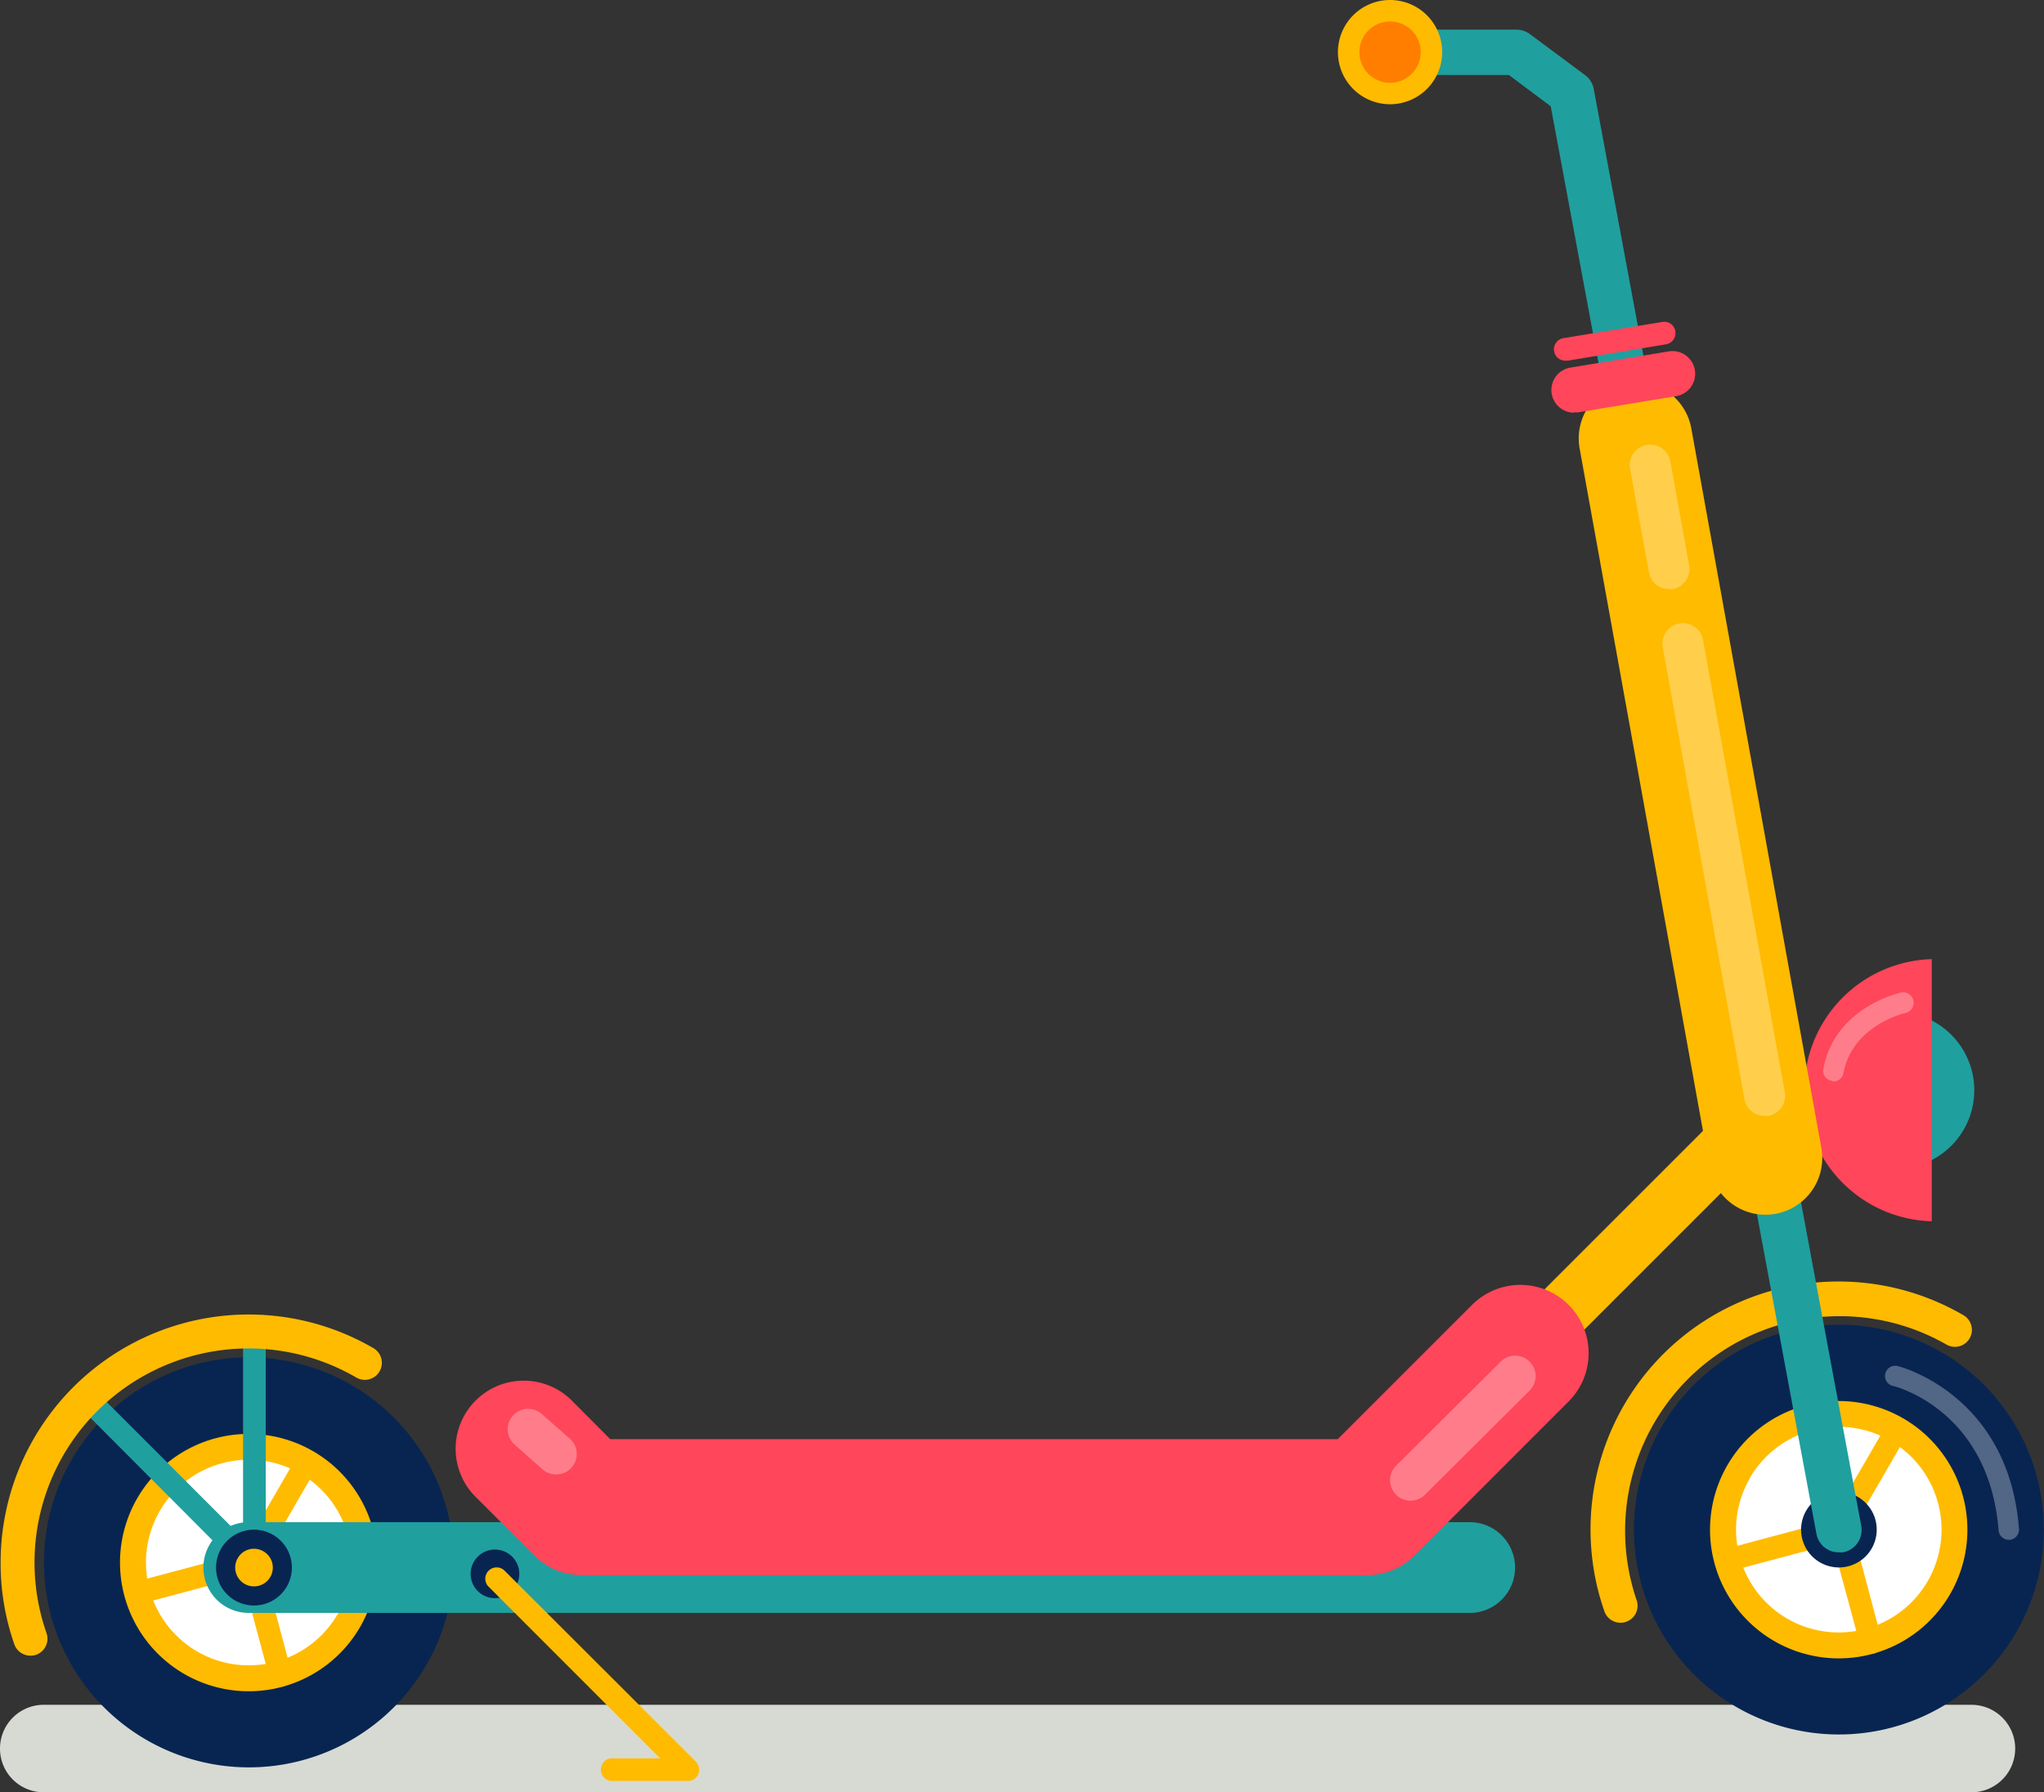 <svg xmlns="http://www.w3.org/2000/svg" viewBox="0 0 199.98 175.37"><rect x="0" y="0" width="199.98" height="175.37" fill="#333333" stroke="none"/><defs><style>.cls-1{fill:#d7dad3}.cls-2{fill:#fb0}.cls-3{fill:#082551}.cls-4{fill:#fff}.cls-5{fill:#209f9f}.cls-6{fill:#ff465a}.cls-7{fill:#ff7e00}.cls-8{opacity:.3}</style></defs><title>Asset 1</title><g id="Layer_2" data-name="Layer 2"><g id="OBJECTS"><path class="cls-1" d="M0 171.09a4.27 4.27 0 0 0 4.28 4.28h188.61a4.27 4.27 0 0 0 4.27-4.28 4.28 4.28 0 0 0-4.27-4.28H4.28A4.28 4.28 0 0 0 0 171.09z"/><path class="cls-2" d="M143.7 140.22a2.76 2.76 0 0 0 2-.81l29.86-29.86a2.77 2.77 0 0 0-3.92-3.92l-29.86 29.86a2.77 2.77 0 0 0 2 4.73z"/><path class="cls-3" d="M162.56 139.62a20.05 20.05 0 1 0 27.41-7.3 20.06 20.06 0 0 0-27.41 7.3z"/><path class="cls-2" d="M158.57 158.78a1.52 1.52 0 0 0 .55-.1 1.66 1.66 0 0 0 1-2.12 21 21 0 0 1 30.31-25 1.66 1.66 0 0 0 1.67-2.87 24.27 24.27 0 0 0-35.12 29 1.66 1.66 0 0 0 1.59 1.09z"/><path class="cls-4" d="M170.08 144a11.36 11.36 0 1 0 15.53-4.14 11.36 11.36 0 0 0-15.53 4.14z"/><path class="cls-2" d="M179.36 150.63a1.11 1.11 0 0 0 1.52-.4l5.6-9.67a1.12 1.12 0 0 0-.41-1.52 1.11 1.11 0 0 0-1.51.41l-5.6 9.67a1.1 1.1 0 0 0 .4 1.51z"/><path class="cls-2" d="M183.31 161.8a1.12 1.12 0 0 0 .79-1.36l-2.88-10.8a1.11 1.11 0 0 0-1.36-.78 1.09 1.09 0 0 0-.78 1.35L182 161a1.12 1.12 0 0 0 1.31.8z"/><path class="cls-2" d="M168 152.93a1.11 1.11 0 0 1 .78-1.36l10.8-2.88a1.11 1.11 0 0 1 .57 2.15l-10.8 2.87a1.09 1.09 0 0 1-1.35-.78z"/><path class="cls-3" d="M176.71 147.82a3.7 3.7 0 1 0 5.06-1.35 3.7 3.7 0 0 0-5.06 1.35z"/><path class="cls-2" d="M178.33 148.75a1.84 1.84 0 1 0 2.51-.67 1.83 1.83 0 0 0-2.51.67z"/><path class="cls-2" d="M169 143.37a12.59 12.59 0 1 0 17.2-4.59 12.59 12.59 0 0 0-17.2 4.59zm2.19 1.26a10.06 10.06 0 1 1 3.67 13.75 10.06 10.06 0 0 1-3.65-13.75z"/><path class="cls-3" d="M7 142.84a20.05 20.05 0 1 0 27.4-7.31A20 20 0 0 0 7 142.84z"/><path class="cls-4" d="M14.5 147.19a11.36 11.36 0 1 0 15.5-4.14 11.38 11.38 0 0 0-15.5 4.14z"/><path class="cls-2" d="M23.78 153.85a1.11 1.11 0 0 0 1.52-.41l5.59-9.67a1.1 1.1 0 0 0-.4-1.51 1.11 1.11 0 0 0-1.52.4l-5.6 9.67a1.12 1.12 0 0 0 .41 1.52z"/><path class="cls-2" d="M27.73 165a1.12 1.12 0 0 0 .79-1.36l-2.88-10.79a1.11 1.11 0 0 0-1.36-.79 1.12 1.12 0 0 0-.79 1.36l2.88 10.79a1.11 1.11 0 0 0 1.36.79z"/><path class="cls-2" d="M12.41 156.14a1.12 1.12 0 0 1 .79-1.36l10.8-2.87a1.11 1.11 0 0 1 1.36.78 1.12 1.12 0 0 1-.79 1.36l-10.8 2.88a1.12 1.12 0 0 1-1.36-.79z"/><path class="cls-3" d="M21.13 151a3.7 3.7 0 1 0 5.06-1.35 3.7 3.7 0 0 0-5.06 1.35z"/><path class="cls-2" d="M22.75 152a1.84 1.84 0 1 0 2.51-.67 1.84 1.84 0 0 0-2.51.67z"/><path class="cls-2" d="M13.44 146.58a12.59 12.59 0 1 0 17.2-4.58 12.59 12.59 0 0 0-17.2 4.58zm2.19 1.27a10.06 10.06 0 1 1 3.66 13.74 10.07 10.07 0 0 1-3.66-13.74z"/><path class="cls-5" d="M179.91 151.89a2.83 2.83 0 0 0 .41 0 2.23 2.23 0 0 0 1.78-2.59L155.93 8.71a2.19 2.19 0 0 0-.86-1.37l-5.38-4a2.26 2.26 0 0 0-1.33-.44h-11.18a2.22 2.22 0 1 0 0 4.44h10.45l4.09 3.06 26 139.7a2.2 2.2 0 0 0 2.19 1.79zM185.48 99v15.36a7.68 7.68 0 1 0 0-15.36z"/><path class="cls-6" d="M189 93.85v25.65a12.83 12.83 0 0 1 0-25.65z"/><path class="cls-2" d="M172.73 118.86a5.56 5.56 0 0 0 5.47-6.53L165.47 41.9a5.55 5.55 0 0 0-10.92 2l12.73 70.43a5.54 5.54 0 0 0 5.45 4.53z"/><path class="cls-5" d="M24.85 154.49a1.11 1.11 0 0 0 1.15-1.11v-22.22a1.11 1.11 0 0 0-2.22 0v22.22a1.11 1.11 0 0 0 1.07 1.11z"/><path class="cls-5" d="M24.85 154.27a1.11 1.11 0 0 0 .78-.32 1.1 1.1 0 0 0 0-1.57L9.92 136.66a1.12 1.12 0 0 0-1.57 0 1.1 1.1 0 0 0 0 1.57L24.06 154a1.14 1.14 0 0 0 .79.27z"/><path class="cls-2" d="M3 162a1.81 1.81 0 0 0 .55-.09 1.67 1.67 0 0 0 1-2.12 20.94 20.94 0 0 1 30.31-25 1.66 1.66 0 0 0 1.67-2.88 24.27 24.27 0 0 0-36.47 21 24 24 0 0 0 1.35 8A1.66 1.66 0 0 0 3 162z"/><path class="cls-5" d="M24.34 157.82h119.45a4.44 4.44 0 0 0 0-8.88H24.34a4.44 4.44 0 0 0 0 8.88z"/><path class="cls-3" d="M21.64 151.52a3.71 3.71 0 1 0 5.06-1.35 3.71 3.71 0 0 0-5.06 1.35zm24.73 1.28a2.38 2.38 0 1 0 3.25-.86 2.38 2.38 0 0 0-3.25.86z"/><path class="cls-2" d="M23.26 152.46a1.84 1.84 0 1 0 2.51-.67 1.83 1.83 0 0 0-2.51.67z"/><path class="cls-6" d="M57 154.13h76.72a6.67 6.67 0 0 0 4.71-1.95l15.06-15.07a6.65 6.65 0 1 0-9.49-9.41l-13.12 13.12H59.71l-3.63-3.64a6.66 6.66 0 1 0-9.42 9.41l5.59 5.59a6.65 6.65 0 0 0 4.75 1.95z"/><path class="cls-2" d="M60 174.26h7.32a1.09 1.09 0 0 0 1-.68 1.11 1.11 0 0 0-.24-1.21l-18.77-18.74a1.11 1.11 0 0 0-1.56 1.57l16.84 16.85H60a1.11 1.11 0 1 0 0 2.21z"/><path class="cls-6" d="M154 40.35h.37l9.57-1.58a2.22 2.22 0 1 0-.72-4.38l-9.58 1.58a2.22 2.22 0 0 0 .36 4.41zm-.79-5.06h.18l9.61-1.6a1.11 1.11 0 0 0 .91-1.28 1.09 1.09 0 0 0-1.27-.91L153 33.08a1.11 1.11 0 0 0 .18 2.21z"/><path class="cls-2" d="M141.1 5.1A5.1 5.1 0 1 1 136 0a5.1 5.1 0 0 1 5.1 5.1z"/><path class="cls-7" d="M139 5.1a3 3 0 1 1-3-3 3 3 0 0 1 3 3z"/><g class="cls-8"><path class="cls-4" d="M172.65 109.19a2.19 2.19 0 0 0 .36 0 2 2 0 0 0 1.61-2.32l-8-44.25a2 2 0 1 0-3.94.72l8 44.24a2 2 0 0 0 1.97 1.61zm-9.36-51.55a1.47 1.47 0 0 0 .36 0 2 2 0 0 0 1.61-2.32l-1.84-10.17a2 2 0 1 0-3.94.72L161.33 56a2 2 0 0 0 1.96 1.64zm16.07 48.18a1 1 0 0 0 1-.82c.87-4.69 6-5.87 6.06-5.88a1 1 0 0 0-.43-2c-.26.06-6.49 1.48-7.6 7.47a1 1 0 0 0 .8 1.16zm17.18 44.85h.08a1 1 0 0 0 .91-1.08c-1-13.15-11.7-15.89-11.81-15.91a1 1 0 1 0-.47 1.94c.39.1 9.36 2.47 10.29 14.13a1 1 0 0 0 1 .92zM138 146.84a2 2 0 0 0 1.41-.58l10.24-10.19a2 2 0 0 0-2.82-2.84l-10.24 10.19a2 2 0 0 0 0 2.83 2 2 0 0 0 1.41.59zm-83.58-2.57a2 2 0 0 0 1.33-3.5L53 138.35a2 2 0 1 0-2.65 3l2.73 2.42a2 2 0 0 0 1.34.5z"/></g></g></g></svg>